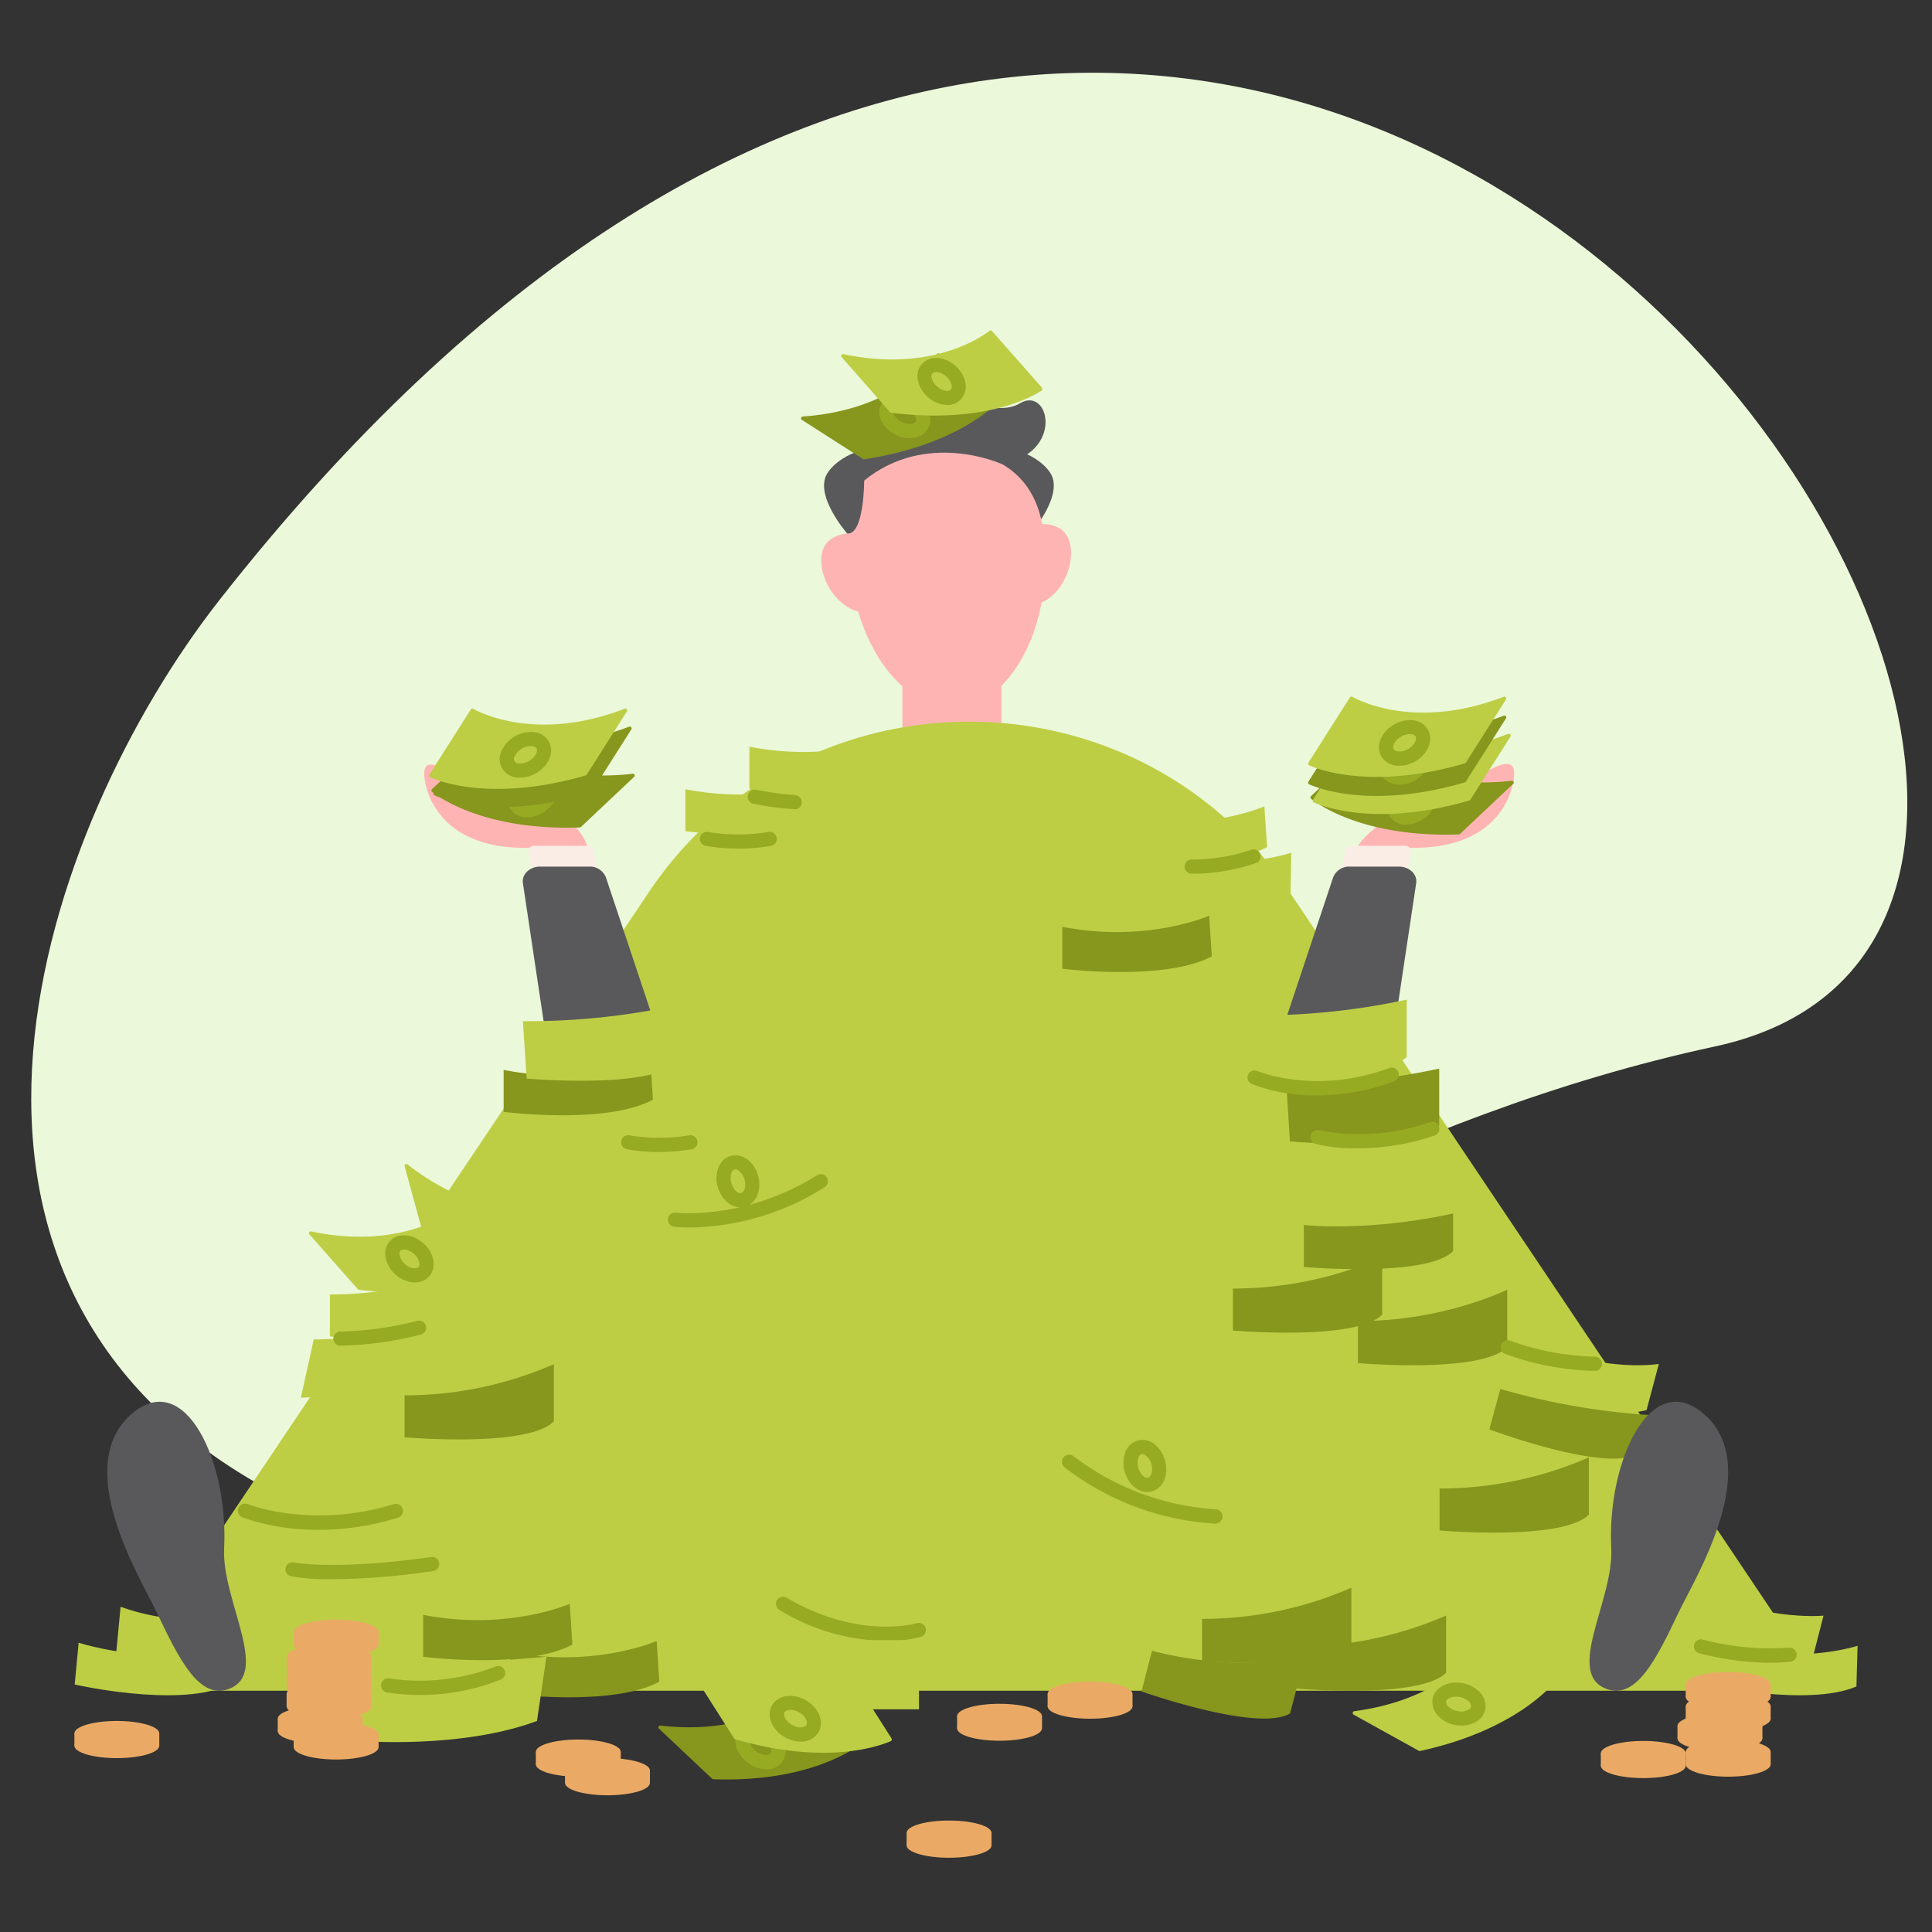 <svg id="Layer_1" data-name="Layer 1" xmlns="http://www.w3.org/2000/svg" viewBox="0 0 351 351"><rect x="0" y="0" width="351" height="351" fill="#333333" stroke="none"/><defs><style>.cls-1{fill:#ebf8d9;}.cls-2{fill:#ffb4b4;}.cls-3{fill:#f9ede5;}.cls-4{fill:#59595b;}.cls-5{fill:#bdce45;}.cls-6{fill:#96ab22;}.cls-7{fill:#87961d;}.cls-8{fill:#eaaa65;}</style></defs><title>finanzen_illustrations_2019_50</title><path class="cls-1" d="M39.79,109.11c-32,40.87-61.37,124,9.87,162s145.77-56,261.94-81S232.69-136.89,39.79,109.11Z"/><path class="cls-2" d="M275.09,140.84c-.19,3.35-3.12,14-20.14,13.15l-8.46,0s3.54-6.29,16.07-9.85c4.14-1.17,12.85-8.95,12.53-3.35Z"/><path class="cls-2" d="M252.86,144.74s12.74-10.26,13.5-6.12c.2,1.11-6.11,3.58-6.75,7.23s-2.1,4.9-2.1,4.9l-4.65-6Z"/><path class="cls-3" d="M255.28,153.65h-9.79a1.07,1.07,0,0,0-1.05.85l-1.12,5.34h12l1-4.9a1.06,1.06,0,0,0-1-1.29Z"/><polygon class="cls-2" points="181.94 142.29 163.95 142.29 163.95 121.31 181.94 121.31 181.94 142.29 181.94 142.29"/><path class="cls-4" d="M187.24,96.93s6.32-7.19,3.47-11.17-8.77-4.56-8.77-4.56V87s2.29,10.22,5.3,10Z"/><path class="cls-2" d="M174.28,128.93c7.35-.93,17.23-12.31,15.37-31.54S167,82.09,167,82.09s-15.74.16-12.77,21.23c3.16,22.47,16.22,26.09,20,25.61Z"/><path class="cls-2" d="M77.08,140.84c.19,3.35,3.13,14,20.15,13.15l9.55,0s-2-8.7-17.16-9.85c-4.3-.32-12.85-8.95-12.54-3.35Z"/><path class="cls-2" d="M99.31,144.74s-12.73-10.26-13.49-6.12c-.2,1.11,6.1,3.58,6.75,7.23s2.1,4.9,2.1,4.9l4.64-6Z"/><path class="cls-5" d="M117.81,162.19,22.65,304.05a2,2,0,0,0,1.66,3.12H327.86a2,2,0,0,0,1.67-3.12L234.37,162.19c-27.8-41.44-88.76-41.44-116.56,0Z"/><path class="cls-4" d="M157,87.36s-.72-9.81,6.29-14.08,16.58,3.25,22,0,8.13,9.13-3.37,11c0,0-13.64-6.24-25,3.1Z"/><path class="cls-2" d="M159.54,100.33s-3.27-5.55-8.41-2.49.58,16.44,9.74,13l-1.33-10.52Z"/><path class="cls-2" d="M184.12,99.3s2.55-5.92,8-3.52,1.48,16.39-8,14.13l0-10.61Z"/><path class="cls-4" d="M153.92,96.93s-6.32-7.19-3.47-11.17,8.77-4.56,8.77-4.56L157,87.36s0,9.81-3.06,9.57Z"/><path class="cls-4" d="M233.7,184.9l8.51-25.53a3.15,3.15,0,0,1,3.07-1.93h8.85c1.91,0,3.39,1.39,3.16,3l-4.52,30.08L233.7,184.9Z"/><path class="cls-3" d="M97,153.65h9.79a1.07,1.07,0,0,1,1,.85l1.13,5.34H97l-1-4.9a1.06,1.06,0,0,1,1-1.29Z"/><path class="cls-4" d="M118.59,184.9l-8.52-25.53a3.14,3.14,0,0,0-3.06-1.93H98.15c-1.91,0-3.39,1.39-3.15,3l4.51,30.08,19.08-5.58Z"/><path class="cls-2" d="M173.92,118.81a9.86,9.86,0,0,1-5.53-1.81,1.29,1.29,0,1,1,1.51-2.08c.17.13,4.45,3.12,7.78-.36a1.28,1.28,0,0,1,1.86,1.77,7.54,7.54,0,0,1-5.62,2.48Z"/><path class="cls-6" d="M60.45,286.9a38.58,38.58,0,0,1-7.58-.53,1.28,1.28,0,0,1,.55-2.51c.08,0,7.39,1.51,25-1a1.29,1.29,0,0,1,.36,2.55,131.37,131.37,0,0,1-18.36,1.5Z"/><path class="cls-6" d="M160.94,298.13a38,38,0,0,1-19.37-5.67,1.29,1.29,0,0,1,1.31-2.22c13.13,7.76,23.58,4.69,23.68,4.66a1.3,1.3,0,0,1,1.61.85,1.29,1.29,0,0,1-.84,1.61,22.89,22.89,0,0,1-6.39.77Z"/><path class="cls-6" d="M220.9,276.82a49.52,49.52,0,0,1-27.5-10.24,1.28,1.28,0,1,1,1.66-2,47.62,47.62,0,0,0,25.9,9.63,1.29,1.29,0,0,1-.06,2.57Z"/><polygon class="cls-5" points="166.96 297.97 166.96 310.54 140.81 310.54 140.81 297.97 166.96 297.97 166.96 297.97"/><path class="cls-7" d="M100.62,247.84v10.39c-4.74,4.85-27.12,2.89-27.12,2.89V253.5a67.56,67.56,0,0,0,27.12-5.66Z"/><path class="cls-7" d="M288.66,264.77v10.39c-4.73,4.85-27.12,2.89-27.12,2.89v-7.62a67.7,67.7,0,0,0,27.12-5.66Z"/><path class="cls-7" d="M251.11,228.44v10.39c-4.74,4.85-27.12,2.89-27.12,2.89V234.1a67.76,67.76,0,0,0,27.12-5.66Z"/><path class="cls-7" d="M273.83,234.36v10.39c-4.73,4.86-27.12,2.89-27.12,2.89V240a67.51,67.51,0,0,0,27.12-5.66Z"/><path class="cls-7" d="M219.67,166.35l.49,7.39C211.61,178.34,193,176,193,176v-7.62c15.32,3,26.63-2,26.63-2Z"/><path class="cls-7" d="M118.14,192.39l.48,7.4C110.07,204.39,91.5,202,91.5,202v-7.62c15.32,3,26.64-2,26.64-2Z"/><path class="cls-7" d="M119.3,298.14l.48,7.39c-8.55,4.6-27.12,2.22-27.12,2.22v-7.62c15.32,3,26.64-2,26.64-2Z"/><path class="cls-7" d="M103.51,291.39l.49,7.39c-8.55,4.6-27.12,2.22-27.12,2.22v-7.62c15.32,3,26.63-2,26.63-2Z"/><path class="cls-5" d="M229.71,146.51l.49,7.39c-8.55,4.61-27.13,2.23-27.13,2.23V148.5c15.32,3,26.64-2,26.64-2Z"/><path class="cls-5" d="M234.59,154.9l-.13,7.4c-8.9,3.89-27.21,0-27.21,0l.63-7.6c15,4.27,26.71.22,26.71.22Z"/><path class="cls-5" d="M162.79,133.67l.48,7.39c-8.55,4.61-27.12,2.23-27.12,2.23v-7.63c15.32,3,26.64-2,26.64-2Z"/><path class="cls-5" d="M151.15,141.39l.49,7.4c-8.56,4.6-27.12,2.22-27.12,2.22v-7.62c15.31,3,26.63-2,26.63-2Z"/><path class="cls-5" d="M301.37,247.8l-2.23,8.39c-9.8,2.49-26.59-5.94-26.59-5.94l2.78-8.5c13.47,8.12,26,6.05,26,6.05Z"/><path class="cls-5" d="M331.29,293.52l-1.84,7.18c-9.56,1.73-26.47-6.3-26.47-6.3l2.37-7.25c13.62,7.62,25.94,6.37,25.94,6.37Z"/><path class="cls-5" d="M337.48,299l-.21,7.4c-8.95,3.78-27.21-.36-27.21-.36l.72-7.59c15,4.45,26.7.55,26.7.55Z"/><path class="cls-5" d="M41,299l-.22,7.4c-8.95,3.78-27.21-.36-27.21-.36l.72-7.59c15,4.45,26.71.55,26.71.55Z"/><path class="cls-5" d="M48.66,292l-.38,9.09c-9.05,4.82-27.26.14-27.26.14l.89-9.32a40,40,0,0,0,26.75.09Z"/><path class="cls-7" d="M237,301.23l-2.62,10.06c-5.8,3.51-27-4-27-4l1.92-7.38A67.59,67.59,0,0,0,237,301.23Z"/><path class="cls-7" d="M262.73,293.5v10.39c-4.73,4.85-27.12,2.89-27.12,2.89v-7.62a67.7,67.7,0,0,0,27.12-5.66Z"/><path class="cls-7" d="M245.51,288.45v10.39c-4.74,4.86-27.12,2.9-27.12,2.9v-7.63a67.56,67.56,0,0,0,27.12-5.66Z"/><path class="cls-5" d="M87.06,229.53v10.38c-4.74,4.86-27.12,2.9-27.12,2.9v-7.63a67.65,67.65,0,0,0,27.12-5.65Z"/><path class="cls-5" d="M84.07,237.68v10.39c-4.73,4.85-29.41,5.86-29.41,5.86L57,243.34a67.7,67.7,0,0,0,27.12-5.66Z"/><path class="cls-5" d="M122.8,182.67v10.39c-4.73,4.86-27.12,2.89-27.12,2.89L95,185.52a127.6,127.6,0,0,0,27.77-2.85Z"/><path class="cls-5" d="M255.57,181.56V192c-4.73,4.86-27.12,2.9-27.12,2.9l-.65-10.43a127.22,127.22,0,0,0,27.77-2.86Z"/><path class="cls-7" d="M261.47,194.09v10.39c-4.73,4.86-27.12,2.89-27.12,2.89L233.7,197a127.12,127.12,0,0,0,27.77-2.86Z"/><path class="cls-7" d="M264,220.45v6.84c-4.73,4.86-27.12,2.89-27.12,2.89v-7.62c13.56,1.16,27.12-2.11,27.12-2.11Z"/><path class="cls-7" d="M299.48,257.06l-2,7.08c-5.85,3.42-26.9-4.45-26.9-4.45l2-7.35a126.47,126.47,0,0,0,26.84,4.72Z"/><path class="cls-4" d="M291.93,306.87c5.37,1.91,9-5.44,13.07-14,2.85-6,15.77-26.72,4.31-36.19-9.57-7.91-17.38,9-16.58,24.6.48,9.43-8.55,22.8-.8,25.58Z"/><path class="cls-6" d="M61.74,244.48a1.29,1.29,0,0,1,0-2.57A61.33,61.33,0,0,0,75.69,240a1.29,1.29,0,1,1,.68,2.48,62.9,62.9,0,0,1-14.63,2Z"/><path class="cls-6" d="M57.85,277.91A40,40,0,0,1,44,275.66a1.29,1.29,0,0,1,1-2.39c.12.05,11.73,4.58,26.55,0a1.28,1.28,0,1,1,.76,2.45,48.33,48.33,0,0,1-14.41,2.22Z"/><path class="cls-6" d="M125.33,223a25.29,25.29,0,0,1-2.86-.13,1.28,1.28,0,0,1-1.11-1.44,1.26,1.26,0,0,1,1.43-1.11c.12,0,12.51,1.43,25.66-6.81a1.28,1.28,0,1,1,1.36,2.18A46.69,46.69,0,0,1,125.33,223Z"/><path class="cls-7" d="M182.18,71.67l-11.54-7.4a.34.34,0,0,0-.44.07c-1.17,1.58-8.27,10.23-24.36,11.33a.33.33,0,0,0-.17.6l11.18,7.16a.4.4,0,0,0,.24,0c16.65-2.55,23.81-9.77,25.17-11.31a.33.33,0,0,0-.08-.5Z"/><path class="cls-6" d="M163.54,74.14a2.6,2.6,0,0,0-.4,0,1.09,1.09,0,0,0-.76.45,1.05,1.05,0,0,0,.13.88A3.26,3.26,0,0,0,165.63,77a1.05,1.05,0,0,0,.76-.45.83.83,0,0,0,0-.62,2.89,2.89,0,0,0-1.46-1.45,3.24,3.24,0,0,0-1.38-.33Zm1.7,5.46a5.72,5.72,0,0,1-2.49-.59,5.47,5.47,0,0,1-2.49-2.27,3.49,3.49,0,0,1-.2-3.22,3.53,3.53,0,0,1,2.63-1.88,5.58,5.58,0,0,1,3.34.51,5.3,5.3,0,0,1,2.77,2.91,3.31,3.31,0,0,1-.09,2.59,3.5,3.5,0,0,1-2.62,1.88,6.09,6.09,0,0,1-.85.07Z"/><path class="cls-5" d="M189.28,70.4l-9.09-10.28a.32.32,0,0,0-.44,0c-1.55,1.19-10.75,7.57-26.52,4.22a.33.33,0,0,0-.33.53l8.79,10a.3.3,0,0,0,.22.11c16.71,2.12,25.57-2.87,27.3-4a.33.33,0,0,0,.07-.5Z"/><path class="cls-6" d="M170.28,70.22c.95.84,2.09,1,2.48.54a1.06,1.06,0,0,0,.11-.88,3,3,0,0,0-1-1.51,3,3,0,0,0-1.62-.78,1.06,1.06,0,0,0-.86.23c-.38.43-.1,1.55.86,2.4Zm1.8,3.35a5.42,5.42,0,0,1-3.51-1.43c-2-1.78-2.49-4.42-1.08-6a3.48,3.48,0,0,1,3-1.09,5.6,5.6,0,0,1,3.08,1.41,5.52,5.52,0,0,1,1.77,2.87,3.5,3.5,0,0,1-.7,3.15,3.36,3.36,0,0,1-2.6,1.11Z"/><path class="cls-5" d="M92.58,229.83l-9.09-10.28a.32.32,0,0,0-.44-.05c-1.55,1.19-10.74,7.57-26.52,4.22a.33.33,0,0,0-.33.53L65,234.2a.4.4,0,0,0,.22.12c16.71,2.11,25.57-2.88,27.3-4a.33.33,0,0,0,.07-.5Z"/><path class="cls-5" d="M103.7,232.91l-3.62-13.23a.32.32,0,0,0-.37-.24c-1.92.39-13,2.06-25.67-7.9a.33.33,0,0,0-.53.33L77,224.68a.36.36,0,0,0,.15.19c14.07,9.27,24.22,8.69,26.27,8.46a.32.32,0,0,0,.27-.42Z"/><path class="cls-6" d="M73.4,227a.88.88,0,0,0-.68.24.85.85,0,0,0-.16.6,2.87,2.87,0,0,0,1,1.79,2.67,2.67,0,0,0,1.91.78.86.86,0,0,0,.58-.23,1.06,1.06,0,0,0,.11-.88,3,3,0,0,0-1-1.52,2.9,2.9,0,0,0-1.8-.78Zm2,6a5.44,5.44,0,0,1-3.51-1.43A5.32,5.32,0,0,1,70,228a3.36,3.36,0,0,1,.79-2.46c1.42-1.6,4.1-1.46,6.11.32a5.47,5.47,0,0,1,1.78,2.87,3.5,3.5,0,0,1-.7,3.15,3.35,3.35,0,0,1-2.34,1.1Z"/><path class="cls-6" d="M207.54,264.17l-.15,0a1,1,0,0,0-.58.68,3.06,3.06,0,0,0,0,1.8c.34,1.22,1.22,2,1.79,1.8s.92-1.25.58-2.48a3.09,3.09,0,0,0-1-1.53,1.26,1.26,0,0,0-.69-.29Zm.9,6.9c-1.77,0-3.47-1.47-4.11-3.7a5.59,5.59,0,0,1,.06-3.37,3.34,3.34,0,0,1,5.44-1.55,5.59,5.59,0,0,1,1.82,2.84c.73,2.59-.29,5.07-2.34,5.65a3.27,3.27,0,0,1-.87.13Z"/><path class="cls-6" d="M133.6,212.45l-.15,0a1.06,1.06,0,0,0-.57.68,3,3,0,0,0,0,1.8c.35,1.22,1.23,2,1.8,1.8s.92-1.25.57-2.48a3,3,0,0,0-1-1.53,1.26,1.26,0,0,0-.69-.29Zm.9,6.89c-1.77,0-3.47-1.47-4.1-3.69a5.55,5.55,0,0,1,.06-3.38,3.48,3.48,0,0,1,2.29-2.27,3.52,3.52,0,0,1,3.14.73,5.54,5.54,0,0,1,1.83,2.84c.73,2.58-.3,5.06-2.35,5.65a3.26,3.26,0,0,1-.87.12Z"/><path class="cls-7" d="M156.44,316.28l-10-9.41a.33.33,0,0,0-.45,0c-1.43,1.33-10,8.52-26,6.62a.33.33,0,0,0-.28.56l9.67,9.11a.31.31,0,0,0,.22.09c16.84.58,25.21-5.2,26.83-6.46a.33.33,0,0,0,0-.5Z"/><path class="cls-6" d="M137.4,318.21c1.07.78,2.27.8,2.63.32a1.15,1.15,0,0,0,0-.94,3.15,3.15,0,0,0-1.14-1.47,3,3,0,0,0-2-.62.89.89,0,0,0-.59.3,1.11,1.11,0,0,0,0,.94,3.16,3.16,0,0,0,1.14,1.47Zm1.77,3.22a5.59,5.59,0,0,1-3.28-1.15,5.65,5.65,0,0,1-2.07-2.74,3.57,3.57,0,0,1,.41-3.26A3.45,3.45,0,0,1,136.5,313a5.43,5.43,0,0,1,3.95,1.09,5.69,5.69,0,0,1,2.06,2.74,3.39,3.39,0,0,1-3.34,4.64Z"/><path class="cls-5" d="M162,315.87,154.43,304a.33.33,0,0,0-.44-.12c-1.76,1-12.08,5.92-27.5,0a.33.33,0,0,0-.41.48l7.29,11.47a.34.34,0,0,0,.2.15c16.56,4.82,26.32,1.2,28.25.35a.33.33,0,0,0,.14-.49Z"/><path class="cls-6" d="M143.53,310.67a1.16,1.16,0,0,0-1,.43c-.31.52.21,1.61,1.35,2.27s2.34.56,2.64,0-.2-1.62-1.35-2.28a3.24,3.24,0,0,0-1.6-.46Zm1.9,5.74a5.8,5.8,0,0,1-2.88-.82c-2.36-1.36-3.37-3.9-2.29-5.78s3.79-2.27,6.16-.9,3.37,3.9,2.29,5.78a3.64,3.64,0,0,1-3.28,1.72Z"/><path class="cls-7" d="M78.49,143.36l10-9.41a.31.31,0,0,1,.44,0c1.44,1.33,10,8.52,26,6.62a.33.33,0,0,1,.28.56l-9.66,9.11a.39.39,0,0,1-.23.09c-16.84.58-25.2-5.2-26.83-6.46a.33.33,0,0,1,0-.5Z"/><path class="cls-6" d="M97.77,142.55a3.08,3.08,0,0,0-1.77.65c-1.07.78-1.46,1.91-1.1,2.4a.88.88,0,0,0,.59.31,3,3,0,0,0,2-.63c1.07-.77,1.46-1.91,1.1-2.4a1,1,0,0,0-.85-.33Zm-2,5.95a5,5,0,0,1-.67-.05,3.45,3.45,0,0,1-2.27-1.33c-1.28-1.75-.55-4.38,1.66-6s4.94-1.51,6.22.24.55,4.39-1.66,6a5.62,5.62,0,0,1-3.28,1.14Z"/><path class="cls-7" d="M78.82,144l7.53-11.85a.33.33,0,0,1,.44-.13c1.76,1,12.08,5.93,27.5,0a.34.34,0,0,1,.41.49L107.41,144a.34.34,0,0,1-.2.15c-16.56,4.82-26.32,1.19-28.25.35a.33.33,0,0,1-.14-.49Z"/><path class="cls-5" d="M78,140.74l7.54-11.85a.32.32,0,0,1,.44-.12c1.75,1,12.08,5.93,27.49,0a.33.33,0,0,1,.42.48l-7.29,11.48a.43.43,0,0,1-.2.15c-16.57,4.81-26.33,1.19-28.25.35a.34.34,0,0,1-.15-.5Z"/><path class="cls-6" d="M96.41,135.55a3.28,3.28,0,0,0-1.59.46,3.12,3.12,0,0,0-1.29,1.34.84.84,0,0,0,.78,1.34,3.14,3.14,0,0,0,1.81-.45c1.14-.66,1.65-1.74,1.35-2.27a1.1,1.1,0,0,0-.84-.41Zm-1.89,5.72a3.77,3.77,0,0,1-.47,0,3.38,3.38,0,0,1-2.86-5A5.92,5.92,0,0,1,96.88,133a3.52,3.52,0,0,1,2.81,1.69c1.09,1.87.08,4.41-2.29,5.78a5.78,5.78,0,0,1-2.88.8Z"/><path class="cls-7" d="M238.2,144.62l10-9.4a.3.3,0,0,1,.44,0c1.44,1.33,10,8.51,26,6.62a.33.33,0,0,1,.28.56l-9.66,9.1a.4.4,0,0,1-.23.1c-16.84.57-25.21-5.2-26.83-6.47a.33.33,0,0,1,0-.5Z"/><path class="cls-6" d="M257.48,143.82a3.11,3.11,0,0,0-1.76.65c-1.07.78-1.46,1.91-1.1,2.4s1.56.46,2.62-.32a3.1,3.1,0,0,0,1.14-1.47,1.06,1.06,0,0,0,0-.93.91.91,0,0,0-.59-.31l-.27,0Zm-2,6a3.51,3.51,0,0,1-2.93-1.38c-1.28-1.75-.55-4.39,1.66-6a5.45,5.45,0,0,1,3.95-1.09,3.4,3.4,0,0,1,2.26,1.33,3.58,3.58,0,0,1,.42,3.25,5.93,5.93,0,0,1-5.36,3.89Z"/><path class="cls-5" d="M238.54,145.3l7.53-11.85a.32.32,0,0,1,.44-.12c1.76,1,12.08,5.93,27.49,0a.34.34,0,0,1,.42.49l-7.29,11.47a.37.37,0,0,1-.2.15c-16.57,4.81-26.32,1.19-28.25.35a.34.34,0,0,1-.14-.5Z"/><path class="cls-7" d="M237.71,142l7.53-11.85a.33.33,0,0,1,.44-.12c1.76,1,12.08,5.92,27.5,0a.33.33,0,0,1,.42.48L266.31,142a.35.35,0,0,1-.21.15c-16.56,4.82-26.32,1.2-28.25.35a.33.33,0,0,1-.14-.49Z"/><path class="cls-6" d="M256.13,136.81a3.25,3.25,0,0,0-1.59.46c-1.14.66-1.66,1.75-1.35,2.28a1.1,1.1,0,0,0,.84.41,3.08,3.08,0,0,0,1.8-.45c1.14-.66,1.66-1.74,1.35-2.27a1.09,1.09,0,0,0-.83-.42Zm-1.89,5.73a3.7,3.7,0,0,1-.47,0,3.57,3.57,0,0,1-2.81-1.69c-1.08-1.88-.07-4.42,2.3-5.78a5.66,5.66,0,0,1,3.34-.79,3.58,3.58,0,0,1,2.81,1.69c1.08,1.88.08,4.42-2.29,5.79a5.88,5.88,0,0,1-2.88.8Z"/><path class="cls-5" d="M237.71,138.56l7.53-11.85a.33.33,0,0,1,.44-.12c1.76,1,12.08,5.93,27.5,0a.34.34,0,0,1,.42.49l-7.29,11.47a.45.45,0,0,1-.21.15c-16.56,4.81-26.32,1.19-28.25.35a.35.35,0,0,1-.14-.5Z"/><path class="cls-6" d="M256.13,133.37a3.25,3.25,0,0,0-1.59.46c-1.14.66-1.66,1.74-1.35,2.27a1.11,1.11,0,0,0,.84.42,3.08,3.08,0,0,0,1.8-.45c1.14-.67,1.66-1.75,1.35-2.28a1.08,1.08,0,0,0-.83-.41Zm-1.89,5.73a3.71,3.71,0,0,1-.47,0,3.56,3.56,0,0,1-2.81-1.68c-1.08-1.88-.07-4.42,2.3-5.79a5.67,5.67,0,0,1,3.34-.78,3.53,3.53,0,0,1,2.81,1.69c1.08,1.87.08,4.41-2.29,5.78a5.79,5.79,0,0,1-2.88.81Z"/><path class="cls-5" d="M282.93,304.44l-12.28-6.81a.33.33,0,0,0-.45.1c-1.08,1.68-7.77,11-24.14,13.15a.34.34,0,0,0-.14.63l11.89,6.59a.35.35,0,0,0,.25,0c16.85-3.68,23.69-11.53,25-13.19a.33.33,0,0,0-.11-.5Z"/><path class="cls-6" d="M264.53,308.25c-1,0-1.69.4-1.79.88a1.09,1.09,0,0,0,.35.86,3.05,3.05,0,0,0,1.65.86,2.91,2.91,0,0,0,2.11-.27.9.9,0,0,0,.41-.53,1.08,1.08,0,0,0-.35-.86,3.08,3.08,0,0,0-1.65-.86,3.14,3.14,0,0,0-.73-.08Zm1,5.25a6.69,6.69,0,0,1-1.25-.12,5.66,5.66,0,0,1-3-1.64,3.58,3.58,0,0,1-1-3.13c.44-2.12,2.87-3.35,5.56-2.8a5.62,5.62,0,0,1,3,1.63,3.57,3.57,0,0,1,1,3.13,3.43,3.43,0,0,1-1.51,2.15,5.09,5.09,0,0,1-2.79.78Z"/><path class="cls-4" d="M41.52,306.87c-5.37,1.91-9-5.44-13.07-14-2.85-6-15.77-26.72-4.3-36.19,9.57-7.91,17.37,9,16.57,24.6-.48,9.43,8.55,22.8.8,25.58Z"/><path class="cls-5" d="M99.28,301l-1.72,11.66c-13.88,5.16-32.15,3.63-32.15,3.63V303.72L99.28,301Z"/><path class="cls-6" d="M76.26,307.94a37.75,37.75,0,0,1-6-.47A1.29,1.29,0,0,1,69.24,306a1.3,1.3,0,0,1,1.48-1.07,38,38,0,0,0,19.2-2.12,1.28,1.28,0,1,1,1,2.35,39.62,39.62,0,0,1-14.7,2.78Z"/><path class="cls-8" d="M118.08,323.91c0-1.24-3.45-2.25-7.71-2.25s-7.72,1-7.72,2.25,3.46,2.25,7.72,2.25,7.71-1,7.71-2.25Z"/><path class="cls-8" d="M118.08,321.66c0-1.24-3.45-2.25-7.71-2.25s-7.72,1-7.72,2.25,3.46,2.25,7.72,2.25,7.71-1,7.71-2.25Z"/><polygon class="cls-8" points="118.08 323.91 102.65 323.91 102.65 321.66 118.08 321.66 118.08 323.91 118.08 323.91"/><path class="cls-8" d="M112.78,320.53c0-1.24-3.46-2.25-7.72-2.25s-7.71,1-7.71,2.25,3.45,2.25,7.71,2.25,7.72-1,7.72-2.25Z"/><path class="cls-8" d="M112.78,318.28c0-1.24-3.46-2.25-7.72-2.25s-7.71,1-7.71,2.25,3.45,2.25,7.71,2.25,7.72-1,7.72-2.25Z"/><polygon class="cls-8" points="112.78 320.53 97.35 320.53 97.35 318.28 112.78 318.28 112.78 320.53 112.78 320.53"/><path class="cls-8" d="M28.94,317.16c0-1.24-3.45-2.25-7.71-2.25s-7.71,1-7.71,2.25,3.45,2.25,7.71,2.25,7.71-1,7.71-2.25Z"/><path class="cls-8" d="M28.94,314.91c0-1.24-3.45-2.25-7.71-2.25s-7.71,1-7.71,2.25,3.45,2.25,7.71,2.25,7.71-1,7.71-2.25Z"/><polygon class="cls-8" points="28.94 317.16 13.52 317.16 13.52 314.91 28.94 314.91 28.94 317.16 28.94 317.16"/><path class="cls-8" d="M68.78,317.41c0-1.24-3.45-2.25-7.71-2.25s-7.72,1-7.72,2.25,3.46,2.25,7.72,2.25,7.71-1,7.71-2.25Z"/><path class="cls-8" d="M68.78,315.16c0-1.24-3.45-2.25-7.71-2.25s-7.72,1-7.72,2.25,3.46,2.25,7.72,2.25,7.71-1,7.71-2.25Z"/><polygon class="cls-8" points="68.78 317.41 53.35 317.41 53.35 315.16 68.78 315.16 68.78 317.41 68.78 317.41"/><path class="cls-8" d="M65.89,314.5c0-1.24-3.45-2.25-7.71-2.25s-7.72,1-7.72,2.25,3.46,2.25,7.72,2.25,7.71-1,7.71-2.25Z"/><path class="cls-8" d="M65.89,312.25c0-1.24-3.45-2.25-7.71-2.25s-7.72,1-7.72,2.25,3.46,2.25,7.72,2.25,7.71-1,7.71-2.25Z"/><polygon class="cls-8" points="65.89 314.5 50.46 314.5 50.46 312.25 65.89 312.25 65.89 314.5 65.89 314.5"/><path class="cls-8" d="M67.5,310c0-1.24-3.45-2.25-7.72-2.25s-7.71,1-7.71,2.25,3.45,2.25,7.71,2.25,7.72-1,7.72-2.25Z"/><path class="cls-8" d="M67.5,307.75c0-1.24-3.45-2.25-7.72-2.25s-7.71,1-7.71,2.25S55.52,310,59.78,310s7.72-1,7.72-2.25Z"/><polygon class="cls-8" points="67.5 310 52.07 310 52.07 307.75 67.5 307.75 67.5 310 67.5 310"/><path class="cls-8" d="M67.5,306.63c0-1.25-3.45-2.25-7.72-2.25s-7.71,1-7.71,2.25,3.45,2.25,7.71,2.25,7.72-1,7.72-2.25Z"/><path class="cls-8" d="M67.5,304.38c0-1.25-3.45-2.25-7.72-2.25s-7.71,1-7.71,2.25,3.45,2.25,7.71,2.25,7.72-1,7.72-2.25Z"/><polygon class="cls-8" points="67.5 306.63 52.07 306.63 52.07 304.38 67.5 304.38 67.5 306.63 67.5 306.63"/><path class="cls-8" d="M67.5,303.25c0-1.24-3.45-2.25-7.72-2.25s-7.71,1-7.71,2.25,3.45,2.25,7.71,2.25,7.72-1,7.72-2.25Z"/><path class="cls-8" d="M67.5,301c0-1.24-3.45-2.25-7.72-2.25s-7.71,1-7.71,2.25,3.45,2.25,7.71,2.25,7.72-1,7.72-2.25Z"/><polygon class="cls-8" points="67.5 303.25 52.07 303.25 52.07 301 67.5 301 67.5 303.25 67.5 303.25"/><path class="cls-8" d="M68.78,298.75c0-1.24-3.45-2.25-7.71-2.25s-7.72,1-7.72,2.25S56.81,301,61.07,301s7.71-1,7.71-2.25Z"/><path class="cls-8" d="M68.78,296.5c0-1.24-3.45-2.25-7.71-2.25s-7.72,1-7.72,2.25,3.46,2.25,7.72,2.25,7.71-1,7.71-2.25Z"/><polygon class="cls-8" points="68.78 298.75 53.35 298.75 53.35 296.5 68.78 296.5 68.78 298.75 68.78 298.75"/><path class="cls-8" d="M180.14,335.26c0-1.24-3.45-2.25-7.72-2.25s-7.71,1-7.71,2.25,3.45,2.25,7.71,2.25,7.72-1,7.72-2.25Z"/><path class="cls-8" d="M180.14,333c0-1.24-3.45-2.25-7.72-2.25s-7.71,1-7.71,2.25,3.45,2.25,7.71,2.25,7.72-1,7.72-2.25Z"/><polygon class="cls-8" points="180.14 335.26 164.71 335.26 164.71 333.01 180.14 333.01 180.14 335.26 180.14 335.26"/><path class="cls-8" d="M189.3,314c0-1.25-3.45-2.25-7.71-2.25s-7.71,1-7.71,2.25,3.45,2.25,7.71,2.25,7.71-1,7.71-2.25Z"/><path class="cls-8" d="M189.3,311.79c0-1.25-3.45-2.25-7.71-2.25s-7.71,1-7.71,2.25,3.45,2.25,7.71,2.25,7.71-1,7.71-2.25Z"/><polygon class="cls-8" points="189.31 314.04 173.88 314.04 173.88 311.79 189.31 311.79 189.31 314.04 189.31 314.04"/><path class="cls-8" d="M205.75,310c0-1.24-3.45-2.25-7.71-2.25s-7.71,1-7.71,2.25,3.45,2.25,7.71,2.25,7.71-1,7.71-2.25Z"/><path class="cls-8" d="M205.75,307.75c0-1.24-3.45-2.25-7.71-2.25s-7.71,1-7.71,2.25S193.78,310,198,310s7.71-1,7.71-2.25Z"/><polygon class="cls-8" points="205.75 310 190.33 310 190.33 307.75 205.75 307.75 205.75 310 205.75 310"/><path class="cls-8" d="M321.69,308.29c0-1.24-3.46-2.25-7.72-2.25s-7.71,1-7.71,2.25,3.45,2.25,7.71,2.25,7.72-1,7.72-2.25Z"/><path class="cls-8" d="M321.69,320.53c0-1.24-3.46-2.25-7.72-2.25s-7.71,1-7.71,2.25,3.45,2.25,7.71,2.25,7.72-1,7.72-2.25Z"/><path class="cls-8" d="M321.69,318.28c0-1.24-3.46-2.25-7.72-2.25s-7.71,1-7.71,2.25,3.45,2.25,7.71,2.25,7.72-1,7.72-2.25Z"/><polygon class="cls-8" points="321.69 320.53 306.26 320.53 306.26 318.28 321.69 318.28 321.69 320.53 321.69 320.53"/><path class="cls-8" d="M306.26,320.79c0-1.25-3.45-2.25-7.71-2.25s-7.72,1-7.72,2.25,3.46,2.25,7.72,2.25,7.71-1,7.71-2.25Z"/><path class="cls-8" d="M306.26,318.54c0-1.25-3.45-2.25-7.71-2.25s-7.72,1-7.72,2.25,3.46,2.25,7.72,2.25,7.71-1,7.71-2.25Z"/><polygon class="cls-8" points="306.26 320.79 290.83 320.79 290.83 318.54 306.26 318.54 306.26 320.79 306.26 320.79"/><path class="cls-8" d="M320.19,315.82c0-1.24-3.46-2.25-7.72-2.25s-7.71,1-7.71,2.25,3.45,2.25,7.71,2.25,7.72-1,7.72-2.25Z"/><path class="cls-8" d="M320.19,313.57c0-1.24-3.46-2.25-7.72-2.25s-7.71,1-7.71,2.25,3.45,2.25,7.71,2.25,7.72-1,7.72-2.25Z"/><polygon class="cls-8" points="320.19 315.82 304.76 315.82 304.76 313.57 320.19 313.57 320.19 315.82 320.19 315.82"/><path class="cls-8" d="M321.69,312.25c0-1.24-3.46-2.25-7.72-2.25s-7.71,1-7.71,2.25,3.45,2.25,7.71,2.25,7.72-1,7.72-2.25Z"/><path class="cls-8" d="M321.69,310c0-1.24-3.46-2.25-7.72-2.25s-7.71,1-7.71,2.25,3.45,2.25,7.71,2.25,7.72-1,7.72-2.25Z"/><polygon class="cls-8" points="321.69 312.25 306.26 312.25 306.26 310 321.69 310 321.69 312.25 321.69 312.25"/><path class="cls-8" d="M321.69,306c0-1.24-3.46-2.24-7.72-2.24s-7.71,1-7.71,2.24,3.45,2.25,7.71,2.25,7.72-1,7.72-2.25Z"/><polygon class="cls-8" points="321.69 308.3 306.26 308.3 306.26 306.05 321.69 306.05 321.69 308.3 321.69 308.3"/><path class="cls-6" d="M133.86,154.16a31.5,31.5,0,0,1-5.7-.5,1.28,1.28,0,0,1-1-1.5,1.29,1.29,0,0,1,1.5-1,33.47,33.47,0,0,0,10.84,0,1.29,1.29,0,1,1,.47,2.53,35.79,35.79,0,0,1-6.09.5Z"/><path class="cls-6" d="M119.59,209.29a30.48,30.48,0,0,1-5.7-.5,1.28,1.28,0,1,1,.47-2.52,33.79,33.79,0,0,0,10.84,0,1.28,1.28,0,1,1,.48,2.52,35.79,35.79,0,0,1-6.09.5Z"/><path class="cls-6" d="M144.46,147a48,48,0,0,1-7.66-1,1.29,1.29,0,0,1,.47-2.53c5.32,1,7.13.9,7.2,1a1.29,1.29,0,0,1,.05,2.57Z"/><path class="cls-6" d="M217.15,158.73h-.54a1.29,1.29,0,1,1,0-2.57,33.78,33.78,0,0,0,10.7-1.77,1.28,1.28,0,0,1,.88,2.41,36.23,36.23,0,0,1-11.09,1.94Z"/><path class="cls-6" d="M239.29,199a31.88,31.88,0,0,1-11.72-2,1.29,1.29,0,1,1,1-2.36c.1,0,10.43,4.34,23.83-.6a1.28,1.28,0,0,1,.89,2.41,40.37,40.37,0,0,1-14,2.56Z"/><path class="cls-6" d="M246.63,208.63a32.14,32.14,0,0,1-7.6-.79,1.3,1.3,0,0,1-.92-1.57,1.28,1.28,0,0,1,1.57-.92,38.48,38.48,0,0,0,20.17-1.51,1.29,1.29,0,0,1,.83,2.44,43.65,43.65,0,0,1-14.05,2.35Z"/><path class="cls-6" d="M289.49,249.05a50.6,50.6,0,0,1-16.13-3.1,1.29,1.29,0,0,1,.93-2.4,48.8,48.8,0,0,0,15.46,2.93,1.29,1.29,0,0,1,1.3,1.28,1.28,1.28,0,0,1-1.28,1.29Z"/><path class="cls-6" d="M321.6,302.09a52.12,52.12,0,0,1-12.92-1.74,1.28,1.28,0,1,1,.7-2.47A48.59,48.59,0,0,0,325,299.35a1.28,1.28,0,1,1,.26,2.55,35.55,35.55,0,0,1-3.7.19Z"/></svg>